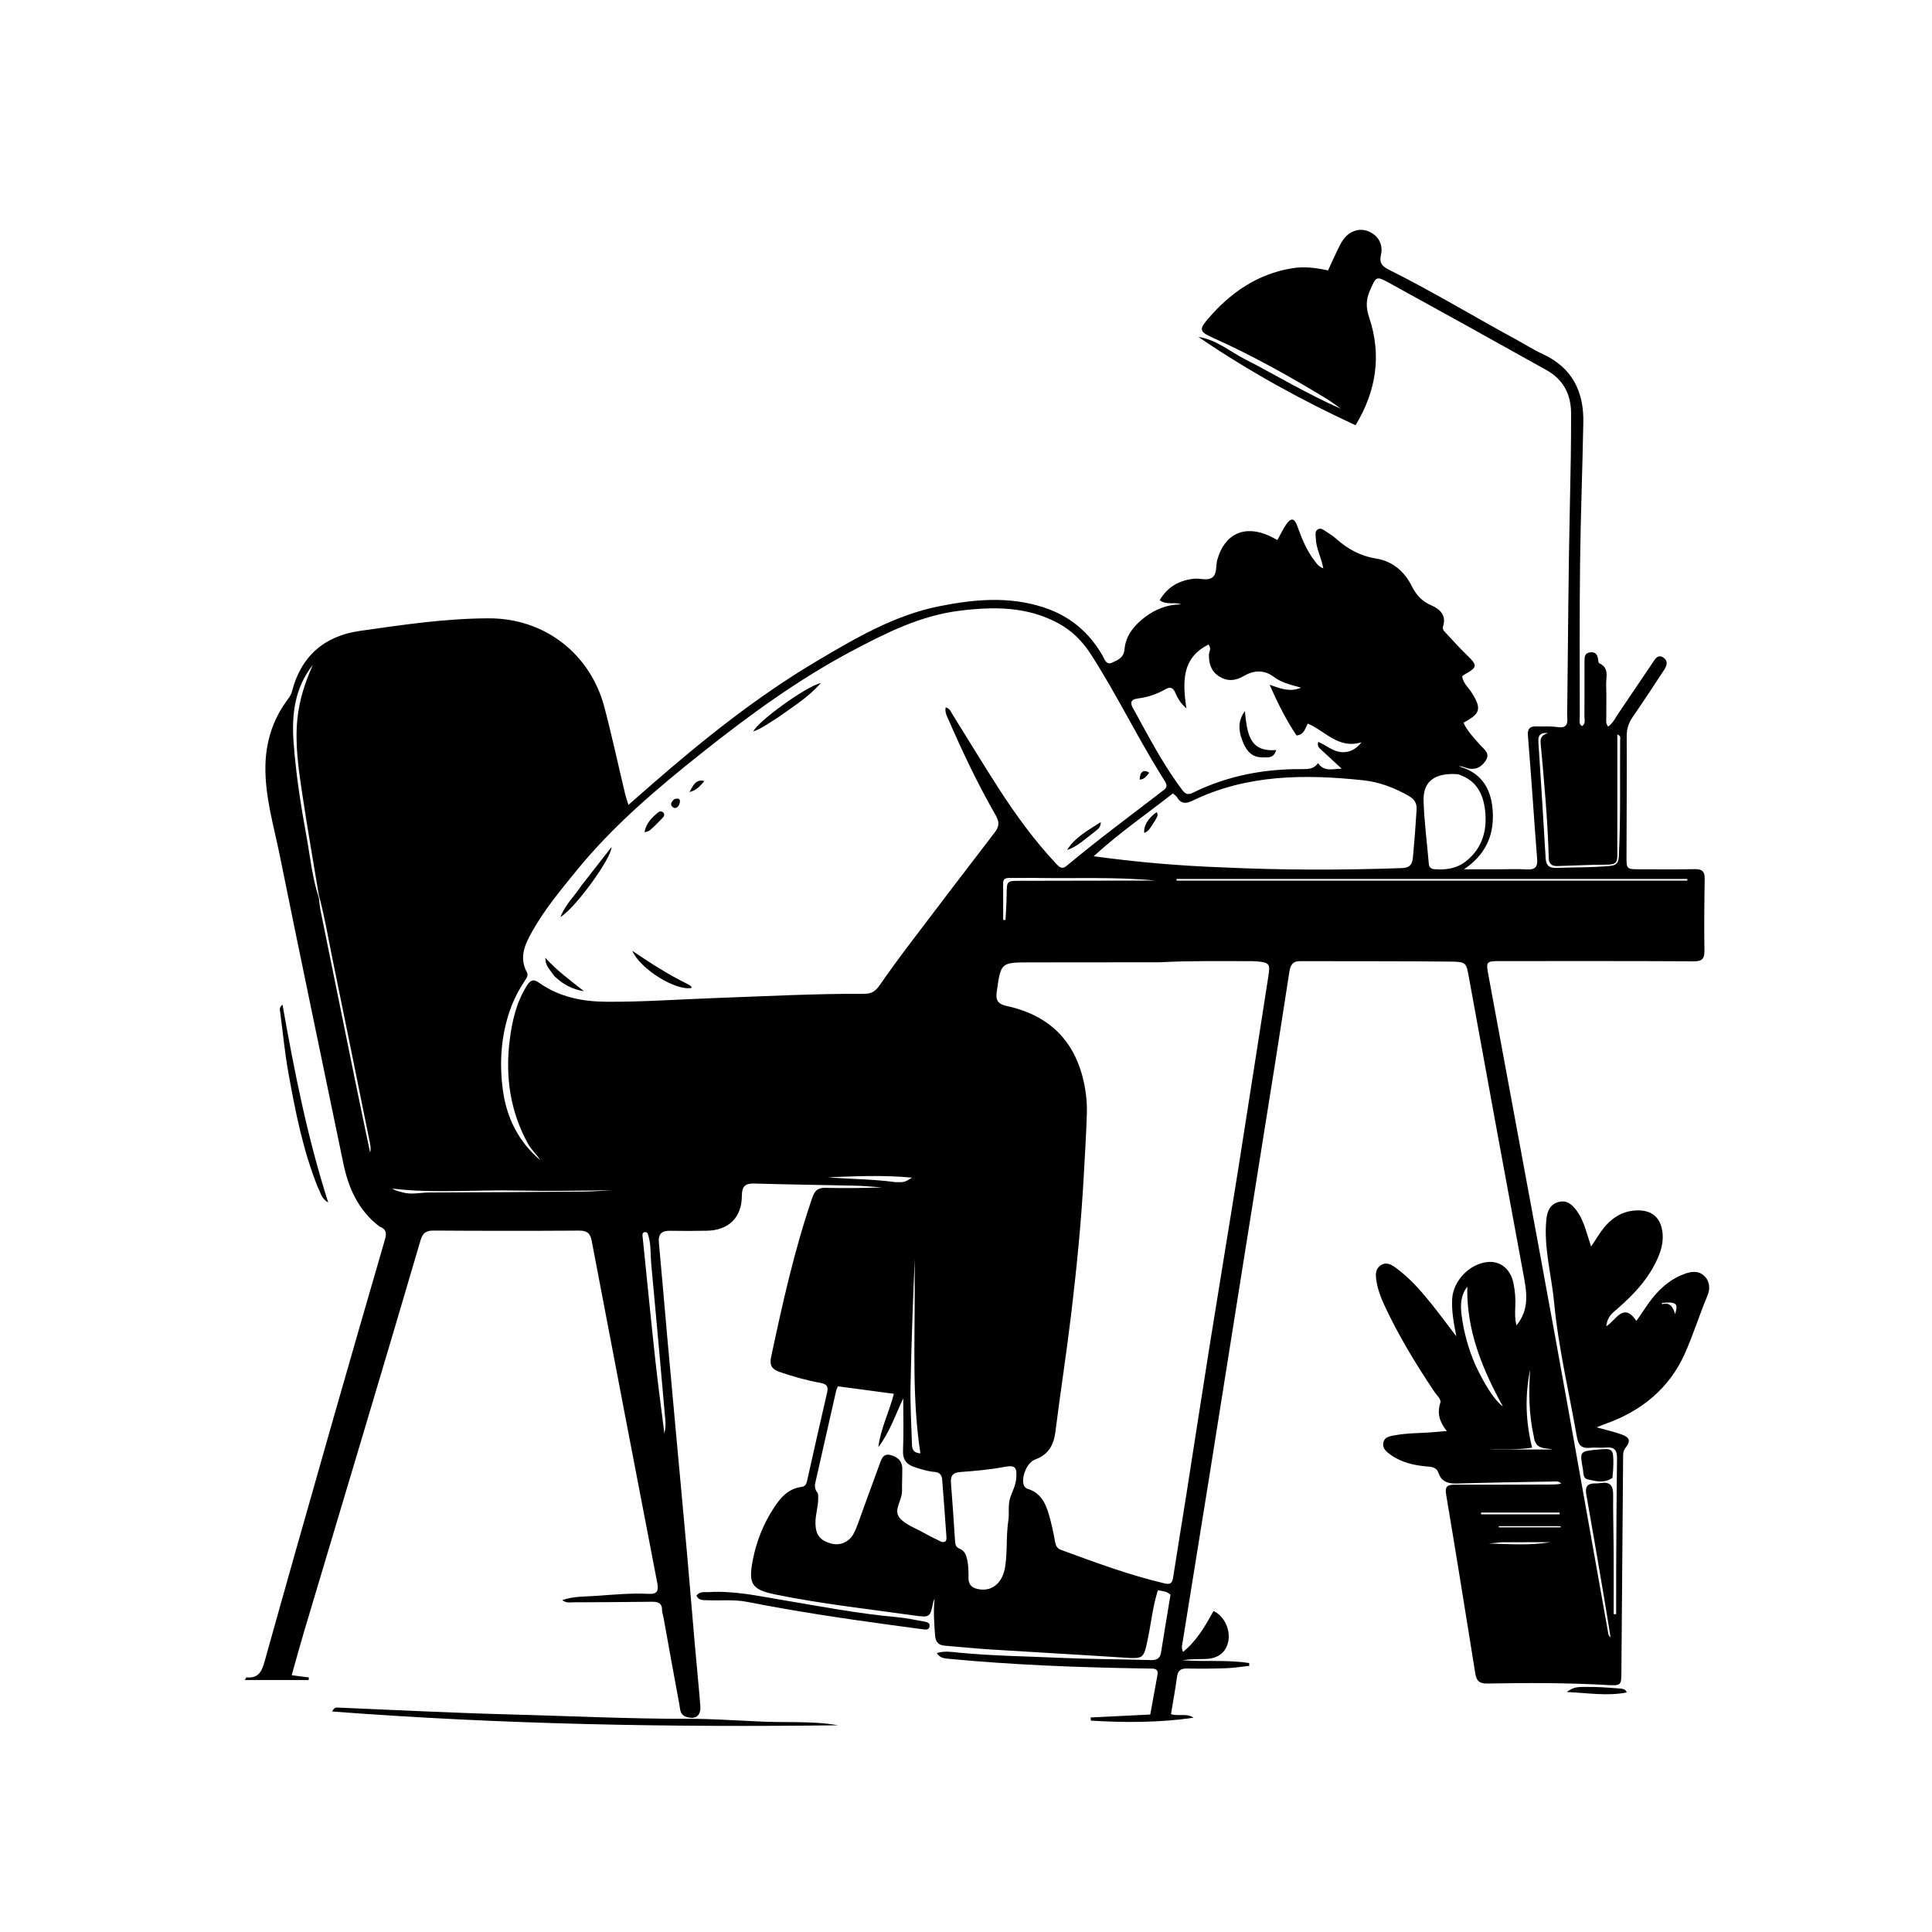 <svg version="1.1" id="Layer_1" xmlns="http://www.w3.org/2000/svg" xmlns:xlink="http://www.w3.org/1999/xlink" x="0px" y="0px"
	 width="100%" viewBox="0 0 1024 1024" enable-background="new 0 0 1024 1024" xml:space="preserve">
<path fill="#000000" opacity="1" stroke="none" 
	d="
M201.103,650.078 
	C189.735,641.354 184.632,629.51 181.898,616.264 
	C170.699,562 159.266,507.784 148.304,453.472 
	C145.12,437.698 140.347,422.108 140.68,405.764 
	C140.935,393.292 144.477,381.835 151.813,371.645 
	C152.974,370.031 154.223,368.526 154.748,366.486 
	C159.562,347.777 171.876,337.077 190.712,334.398 
	C213.437,331.167 236.188,327.754 259.226,327.726 
	C288.423,327.689 312.778,346.304 320.29,374.663 
	C324.334,389.931 327.646,405.393 331.319,420.76 
	C331.732,422.491 332.346,424.174 333.087,426.602 
	C337.544,422.697 341.493,419.218 345.462,415.762 
	C373.023,391.764 401.536,368.971 433.035,350.318 
	C453.503,338.197 474.099,326.035 497.949,321.295 
	C516.425,317.623 534.813,315.915 553.205,321.943 
	C566.85,326.415 577.042,334.883 584.231,347.219 
	C585.373,349.18 586.242,352.795 589.449,351.215 
	C592.252,349.833 595.621,348.82 596.02,344.124 
	C596.643,336.796 601.268,331.286 607.013,326.97 
	C612.554,322.808 618.83,320.362 625.98,320.338 
	C622.473,318.868 618.412,320.902 614.635,318.132 
	C618.818,311.066 624.957,307.593 632.825,306.743 
	C636.117,306.387 640.017,308 642.578,306.031 
	C645.18,304.03 644.315,299.858 645.196,296.692 
	C649.003,283.012 659.554,278.058 672.59,283.93 
	C674.076,284.599 675.493,285.42 677.061,286.232 
	C678.709,283.26 680.008,280.363 681.803,277.817 
	C684.269,274.317 686.073,274.613 687.551,278.712 
	C689.932,285.32 692.505,291.797 696.873,297.409 
	C697.988,298.841 698.969,300.361 701.369,301.217 
	C700.319,295.413 697.464,290.54 697.372,285.021 
	C697.344,283.343 696.809,281.535 698.563,280.534 
	C700.096,279.66 701.46,280.827 702.682,281.611 
	C704.64,282.866 706.623,284.142 708.352,285.683 
	C714.458,291.125 721.232,294.756 729.518,296.085 
	C738.085,297.458 744.362,302.873 748.212,310.546 
	C750.576,315.258 753.61,318.67 758.506,320.785 
	C763.257,322.837 766.733,326.09 764.837,332.092 
	C764.412,333.434 765.194,334.298 766.013,335.16 
	C769.911,339.269 773.648,343.546 777.74,347.452 
	C783.121,352.589 783.073,353.736 776.413,357.398 
	C775.985,357.634 775.612,357.969 774.972,358.432 
	C775.414,362.053 778.309,364.365 780.093,367.226 
	C785.344,375.649 784.762,378.207 775.651,383.048 
	C777.762,387.602 781.249,391.113 784.49,394.806 
	C786.599,397.208 790.066,399.241 787.401,403.237 
	C784.747,407.217 781.1,408.459 776.543,406.779 
	C775.54,406.409 774.518,406.091 773.154,406.158 
	C786.129,409.764 790.868,419.205 791.246,431.399 
	C791.616,443.341 787.158,453.151 775.935,460.757 
	C782.344,460.757 787.661,460.761 792.979,460.756 
	C798.479,460.751 803.992,460.499 809.474,460.803 
	C813.781,461.042 815.046,459.308 814.714,455.275 
	C813.811,444.328 813.108,433.364 812.3,422.408 
	C811.493,411.454 810.694,400.499 809.808,389.551 
	C809.545,386.3 810.916,384.921 814.095,385.022 
	C817.925,385.144 821.811,384.817 825.574,385.363 
	C829.826,385.981 830.98,384.287 830.704,380.465 
	C830.536,378.144 830.67,375.8 830.698,373.467 
	C831.123,337.645 831.283,301.816 832.107,266.003 
	C832.467,250.342 832.742,234.686 832.705,219.027 
	C832.682,209.139 828.615,201.169 819.831,196.258 
	C792.059,180.729 764.243,165.275 736.344,149.975 
	C729.283,146.103 729.408,146.549 726.107,153.937 
	C723.919,158.832 723.961,163.116 725.668,168.199 
	C732.373,188.174 729.511,207.144 718.469,225.396 
	C689.384,211.913 661.556,196.572 635.174,178.589 
	C644.734,179.989 651.869,186.36 660.068,190.502 
	C668.539,194.781 676.783,199.508 685.157,203.982 
	C693.524,208.452 701.929,212.851 710.783,216.69 
	C708.219,214.898 705.742,212.964 703.077,211.337 
	C683.438,199.349 663.342,188.208 642.334,178.773 
	C635.819,175.847 635.538,174.51 640.131,169.134 
	C652.073,155.16 666.396,145.186 684.936,142.168 
	C691.271,141.137 697.513,141.948 703.894,143.326 
	C705.568,139.69 707.052,136.363 708.631,133.082 
	C709.567,131.136 710.499,129.159 711.701,127.376 
	C714.989,122.499 720.317,120.658 725.138,122.558 
	C730.205,124.554 733.231,129.193 731.943,135.009 
	C730.898,139.724 732.757,141.274 736.56,143.171 
	C759.525,154.631 781.477,167.96 804.027,180.192 
	C808.566,182.654 812.932,185.484 817.614,187.627 
	C833.204,194.763 839.493,207.409 839.195,223.821 
	C838.744,248.639 837.772,273.45 837.473,298.269 
	C837.143,325.598 837.31,352.933 837.316,380.266 
	C837.317,381.795 836.632,383.636 838.485,384.848 
	C840.561,383.607 839.758,381.558 839.774,379.916 
	C839.866,370.251 839.785,360.584 839.816,350.918 
	C839.824,348.601 839.594,346.078 843.02,345.743 
	C846.01,345.451 846.693,347.323 847.057,349.656 
	C847.158,350.306 847.208,351.345 847.588,351.513 
	C853.223,354.001 851.126,358.999 851.294,363.121 
	C851.524,368.778 851.317,374.452 851.364,380.118 
	C851.378,381.707 850.944,383.435 852.373,385.115 
	C854.979,383.203 856.21,380.424 857.846,378.033 
	C863.963,369.095 869.926,360.052 876.034,351.108 
	C877.294,349.263 878.643,346.657 881.536,348.484 
	C884.382,350.281 883.453,352.868 882.02,355.059 
	C876.548,363.424 871.054,371.779 865.371,380.001 
	C863.196,383.147 862.171,386.305 862.188,390.188 
	C862.286,411.353 862.141,432.52 862.083,453.686 
	C862.063,460.737 862.067,460.738 869.305,460.737 
	C878.972,460.735 888.641,460.857 898.303,460.668 
	C902.165,460.592 903.601,461.903 903.529,465.841 
	C903.299,478.503 903.195,491.172 903.377,503.833 
	C903.439,508.142 902.228,509.536 897.74,509.511 
	C863.408,509.322 829.075,509.396 794.742,509.401 
	C787.812,509.402 787.585,509.803 788.822,516.471 
	C798.017,566.002 807.195,615.537 816.321,665.081 
	C821.504,693.217 826.637,721.362 831.691,749.521 
	C838.657,788.329 845.526,827.155 852.45,865.971 
	C852.565,866.613 852.859,867.223 853.627,867.756 
	C852.46,860.601 851.334,853.439 850.117,846.292 
	C847.046,828.243 844.006,810.189 840.785,792.167 
	C840.056,788.088 841.248,786.175 845.431,786.241 
	C846.427,786.257 847.439,786.207 848.421,786.048 
	C853.173,785.281 855.048,787.266 855.005,792.062 
	C854.917,802.059 855.218,812.058 855.269,822.057 
	C855.325,833.214 855.281,844.371 855.281,855.528 
	C855.719,855.535 856.156,855.541 856.593,855.548 
	C856.593,848.228 856.558,840.907 856.6,833.587 
	C856.716,813.422 856.786,793.255 857.064,773.092 
	C857.122,768.88 855.924,766.824 851.409,767.238 
	C848.433,767.511 845.392,767.089 842.419,767.375 
	C838.148,767.786 836.508,765.734 835.826,761.815 
	C831.686,738.033 825.98,714.409 823.731,690.457 
	C822.359,675.854 818.156,661.43 819.576,646.537 
	C820.014,641.943 821.539,638.244 826.196,637.054 
	C830.762,635.887 833.641,638.774 836.069,642.258 
	C839.744,647.532 840.962,653.814 843.328,660.717 
	C845.524,657.39 847.105,654.777 848.9,652.32 
	C853.427,646.123 859.231,641.929 867.168,641.549 
	C875.725,641.139 880.63,645.604 881.243,654.19 
	C881.677,660.264 879.432,665.636 876.68,670.827 
	C871.918,679.811 864.954,686.923 857.38,693.556 
	C854.869,695.754 851.795,697.796 851.395,702.977 
	C856.715,699.491 860.505,690.015 867.336,700.135 
	C869.829,696.501 871.826,693.477 873.936,690.533 
	C878.786,683.769 884.693,678.226 892.617,675.263 
	C896.31,673.882 900.203,673.246 903.402,676.377 
	C906.405,679.317 906.409,683.322 904.997,686.684 
	C900.71,696.889 897.433,707.538 892.938,717.561 
	C884.717,735.891 870.004,747.881 851.07,754.619 
	C849.674,755.116 848.311,755.702 846.247,756.517 
	C851.123,757.885 855.436,758.81 859.532,760.323 
	C863.952,761.955 864.366,763.823 861.459,767.527 
	C860.166,769.174 860.295,770.941 860.28,772.737 
	C859.961,810.393 859.648,848.049 859.378,885.706 
	C859.323,893.304 859.391,893.529 851.654,893.088 
	C830.507,891.885 809.349,891.917 788.19,892.309 
	C784.178,892.383 782.566,890.922 781.959,887.125 
	C776.888,855.43 771.786,823.74 766.474,792.084 
	C765.74,787.709 767.298,786.905 771.1,786.919 
	C787.932,786.982 804.765,786.873 821.598,786.828 
	C823.558,786.823 825.518,786.827 827.514,786.351 
	C826.083,784.815 824.272,785.216 822.624,785.244 
	C805.966,785.535 789.306,785.768 772.654,786.29 
	C767.863,786.44 764.115,785.668 762.395,780.623 
	C761.505,778.012 759.383,777.499 756.85,777.303 
	C749.806,776.758 742.987,775.264 737.084,771.091 
	C734.896,769.544 732.559,767.676 733.201,764.628 
	C733.868,761.455 736.846,761.177 739.504,760.691 
	C746.579,759.399 753.776,759.676 760.895,758.971 
	C762.494,758.812 764.099,758.705 766.842,758.482 
	C762.884,753.572 761.639,748.945 763.395,743.526 
	C764.001,741.656 761.625,739.723 760.434,737.943 
	C750.414,722.97 741.031,707.633 733.493,691.231 
	C731.609,687.132 730.123,682.913 729.456,678.41 
	C728.988,675.25 729.042,672.268 732.084,670.463 
	C735.007,668.728 737.604,670.342 739.908,672.03 
	C747.09,677.294 752.941,683.92 758.478,690.811 
	C762.832,696.232 766.956,701.838 771.886,708.282 
	C770.456,701.029 769.358,694.864 769.669,688.536 
	C770.149,678.769 779.232,669.418 789.009,668.852 
	C795.513,668.475 800.659,672.806 802.163,680.114 
	C803.003,684.198 803.349,688.338 803.132,692.535 
	C802.963,695.795 802.895,699.094 803.764,702.478 
	C811.042,693.628 809.066,684.148 807.26,674.439 
	C797.591,622.447 788.108,570.421 778.621,518.396 
	C777.149,510.323 777.273,509.762 768.931,509.669 
	C742.27,509.374 715.604,509.52 688.939,509.427 
	C684.949,509.414 683.884,511.905 683.383,515.117 
	C680.693,532.367 678.044,549.624 675.306,566.867 
	C669.75,601.855 664.134,636.833 658.564,671.818 
	C652.783,708.126 647.05,744.441 641.252,780.746 
	C636.504,810.475 631.698,840.195 626.89,869.915 
	C626.626,871.545 625.983,873.128 627.032,875.56 
	C634.406,869.539 638.843,861.707 643.187,853.881 
	C648.653,856.299 652.167,863.52 651.059,869.69 
	C649.983,875.676 645.694,879.131 638.927,879.297 
	C634.822,879.399 630.712,879.316 626.59,879.956 
	C638.406,880.897 650.342,879.576 662.071,881.462 
	C662.092,881.951 662.113,882.44 662.135,882.929 
	C658.134,883.363 654.142,884.036 650.132,884.178 
	C643.139,884.425 636.132,884.47 629.136,884.346 
	C625.869,884.288 624.292,885.394 623.841,888.734 
	C622.954,895.3 621.756,901.824 620.663,908.509 
	C624.567,909.882 628.932,907.807 632.616,910.433 
	C614.485,913.061 596.34,913.082 578.173,911.968 
	C578.139,911.41 578.104,910.853 578.069,910.295 
	C588.507,909.779 598.944,909.262 609.666,908.732 
	C610.98,901.524 612.272,894.53 613.521,887.528 
	C613.903,885.387 612.815,884.424 610.745,884.391 
	C608.746,884.359 606.746,884.329 604.747,884.296 
	C570.767,883.742 536.826,882.423 502.98,879.208 
	C500.684,878.99 498.292,878.903 496.518,876.182 
	C500.58,874.857 504.524,875.583 508.279,875.948 
	C525.702,877.638 543.197,877.841 560.658,878.638 
	C576.959,879.382 593.291,879.408 609.607,879.868 
	C612.659,879.954 614.798,879.394 615.348,875.954 
	C616.998,865.641 618.726,855.341 620.396,845.207 
	C618.364,843.36 616.198,843.311 613.711,842.902 
	C611.018,851.29 610.173,859.9 608.438,868.304 
	C606.146,879.401 606.254,879.255 594.996,878.522 
	C571.732,877.007 548.452,875.737 525.185,874.262 
	C517.05,873.746 508.934,872.91 500.807,872.251 
	C497.45,871.978 495.907,870.373 495.619,866.854 
	C495.088,860.362 494.68,853.906 495.335,847.315 
	C495.103,847.908 494.78,848.482 494.654,849.096 
	C493.006,857.119 492.967,857.445 484.551,856.251 
	C459.996,852.766 435.306,850.101 410.984,845.124 
	C398.358,842.54 396.525,839.526 399.024,826.727 
	C400.924,816.998 404.537,807.876 409.939,799.531 
	C413.539,793.968 417.67,788.987 424.87,788.084 
	C426.931,787.826 427.432,786.421 427.828,784.647 
	C431.305,769.062 434.806,753.483 438.414,737.928 
	C439.175,734.65 437.98,733.54 434.847,732.966 
	C427.476,731.614 420.267,729.581 413.16,727.148 
	C409.115,725.763 407.777,723.578 408.697,719.257 
	C414.761,690.767 421.072,662.356 430.546,634.741 
	C431.851,630.938 433.599,629.47 437.665,629.582 
	C447.643,629.856 457.633,629.671 467.627,629.364 
	C462.864,629.047 458.105,628.556 453.337,628.443 
	C435.516,628.02 417.689,627.838 399.872,627.298 
	C394.905,627.148 393.223,628.746 393.204,633.836 
	C393.162,645.334 386.152,652.085 374.728,652.31 
	C368.231,652.438 361.727,652.453 355.23,652.336 
	C350.833,652.256 348.777,653.891 349.215,658.561 
	C350.766,675.127 352.139,691.709 353.623,708.281 
	C355.166,725.518 356.755,742.751 358.332,759.985 
	C360.228,780.697 362.173,801.404 364.022,822.12 
	C365.486,838.525 366.815,854.941 368.247,871.349 
	C369.202,882.287 370.333,893.21 371.188,904.154 
	C371.609,909.529 368.437,911.676 363.38,909.827 
	C360.376,908.728 360.534,905.888 360.1,903.572 
	C357.219,888.199 354.484,872.799 351.692,857.41 
	C351.454,856.102 350.889,854.804 350.908,853.507 
	C350.964,849.57 348.684,848.917 345.394,848.959 
	C331.563,849.136 317.73,849.21 303.897,849.258 
	C302.152,849.264 300.27,849.816 298.003,848.093 
	C303.678,846.106 309.165,846.264 314.451,845.933 
	C324.25,845.32 334.057,844.25 343.894,844.779 
	C348.569,845.03 349.112,842.872 348.359,838.962 
	C336.715,778.536 325.117,718.102 313.607,657.651 
	C312.843,653.639 311.107,652.223 306.934,652.251 
	C281.269,652.422 255.601,652.405 229.936,652.232 
	C225.932,652.205 224.064,653.391 222.905,657.35 
	C212.712,692.179 202.331,726.952 191.961,761.729 
	C181.685,796.191 171.339,830.631 161.07,865.095 
	C158.848,872.551 156.82,880.065 154.602,887.91 
	C158.001,888.345 160.855,888.71 163.709,889.075 
	C163.666,889.527 163.623,889.979 163.581,890.431 
	C152.464,890.431 141.346,890.431 129.775,890.431 
	C130.368,889.499 130.551,889.019 130.683,889.032 
	C136.789,889.655 138.711,886.099 140.185,880.816 
	C152.177,837.848 164.382,794.939 176.618,752.04 
	C185.612,720.511 194.725,689.015 203.867,657.529 
	C204.791,654.348 205.367,651.638 201.103,650.078 
M168.997,475.843 
	C169.3,478.145 169.467,480.476 169.927,482.747 
	C176.061,513.055 182.219,543.359 188.409,573.657 
	C190.948,586.086 193.579,598.496 196.169,610.915 
	C196.621,609.162 196.418,607.53 196.091,605.922 
	C189.477,573.318 182.9,540.706 176.193,508.12 
	C173.915,497.055 172.109,485.883 168.932,474.155 
	C166.009,456.416 162.889,438.706 160.227,420.927 
	C158.256,407.771 156.278,394.598 157.608,381.159 
	C158.612,371.017 161.683,361.578 165.827,352.394 
	C156.22,364.501 154.532,378.546 155.6,393.353 
	C156.823,410.308 159.458,427.073 162.522,443.755 
	C164.439,454.196 165.396,464.87 168.997,475.843 
M617.707,414.562 
	C616.83,413.146 615.954,411.731 615.076,410.316 
	C602.166,389.511 591.481,367.416 578.204,346.82 
	C573.78,339.959 568.314,334.387 561.086,330.443 
	C544.413,321.345 526.675,321.449 508.541,323.709 
	C487.926,326.279 469.88,335.325 451.844,344.875 
	C423.131,360.079 397.075,379.101 371.767,399.229 
	C348.024,418.111 324.884,437.719 305.628,461.366 
	C297.121,471.813 288.467,482.207 281.857,494.057 
	C278.114,500.767 275.084,507.541 279.239,515.253 
	C280.164,516.97 279.104,518.349 278.15,519.805 
	C274.951,524.688 272.243,529.831 270.316,535.373 
	C265.513,549.187 264.608,563.44 266.529,577.749 
	C268.505,592.47 274.869,605.192 286.394,614.958 
	C284.484,611.918 281.701,609.543 279.924,606.337 
	C270.365,589.086 267.743,570.587 270.156,551.275 
	C271.418,541.172 273.669,531.285 279.222,522.462 
	C280.898,519.8 282.461,518.572 285.556,520.777 
	C296.288,528.424 308.534,530.87 321.473,530.953 
	C340.638,531.077 359.743,529.678 378.876,528.995 
	C405.332,528.05 431.78,526.611 458.265,526.729 
	C461.88,526.745 464.078,525.274 466.062,522.431 
	C471.112,515.193 476.296,508.042 481.624,501.006 
	C496.805,480.957 512.049,460.955 527.364,441.009 
	C529.726,437.932 529.696,435.521 527.715,432.074 
	C518.412,415.893 510.393,399.047 502.937,381.941 
	C502.001,379.793 500.674,377.625 501.225,374.9 
	C503.572,375.561 504.117,377.487 505.04,378.96 
	C513.172,391.945 521.056,405.089 529.373,417.953 
	C538.423,431.951 548.203,445.433 559.637,457.636 
	C561.332,459.445 562.766,461.079 565.41,458.869 
	C581.899,445.08 599.187,432.311 616.205,419.196 
	C617.463,418.227 619.16,417.278 617.707,414.562 
M614.462,510.025 
	C591.64,510.044 568.819,510.062 545.998,510.085 
	C530.399,510.101 530.489,510.117 528.292,525.656 
	C527.658,530.141 528.865,532.17 533.595,533.193 
	C554.209,537.651 568.161,549.601 573.691,570.429 
	C575.408,576.893 576.255,583.534 576.056,590.184 
	C575.708,601.825 574.957,613.455 574.304,625.085 
	C572.978,648.678 570.64,672.188 567.847,695.64 
	C565.33,716.772 562.037,737.811 559.38,758.927 
	C558.481,766.07 555.575,771.075 548.577,773.596 
	C544.169,775.184 540.917,783.544 542.846,787.63 
	C543.154,788.282 543.974,788.907 544.685,789.12 
	C551.479,791.156 554.168,796.655 555.935,802.715 
	C557.328,807.494 558.342,812.397 559.246,817.297 
	C559.621,819.326 560.345,820.728 562.271,821.435 
	C580.394,828.086 598.483,834.836 617.333,839.253 
	C620.037,839.887 621.287,839.282 621.737,836.351 
	C623.954,821.902 626.383,807.485 628.655,793.044 
	C632.836,766.457 636.886,739.85 641.128,713.274 
	C646.208,681.449 651.515,649.659 656.572,617.831 
	C661.916,584.196 667.064,550.531 672.343,516.886 
	C673.255,511.073 672.741,510.219 666.889,509.609 
	C665.073,509.42 663.231,509.426 661.4,509.429 
	C646.08,509.451 630.756,509.168 614.462,510.025 
M648.517,459.752 
	C679.972,461.229 711.43,461.205 742.897,460.117 
	C746.803,459.982 748.479,458.634 748.862,454.612 
	C749.668,446.164 750.302,437.715 750.821,429.246 
	C751.053,425.454 749.556,423.514 746.483,421.756 
	C738.995,417.471 730.93,414.448 722.522,413.56 
	C691.598,410.297 660.93,410.387 632.046,424.394 
	C628.392,426.166 625.816,426.017 623.722,422.362 
	C623.348,421.709 622.519,421.316 621.611,420.563 
	C607.899,431.374 593.557,441.143 579.668,453.833 
	C603.158,457.017 625.297,458.924 648.517,459.752 
M700.71,397.807 
	C699.734,396.665 697.831,396.005 698.711,393.2 
	C702.801,394.942 706.094,398 710.401,398.583 
	C714.55,399.146 718.51,397.499 721.638,393.413 
	C709.511,397.243 702.378,387.405 693.15,383.528 
	C691.673,386.398 691.063,389.444 687.192,389.81 
	C681.74,381.688 677.328,372.963 672.917,362.951 
	C678.854,365.004 683.757,366.983 689.589,364.487 
	C684.165,362.916 679.263,361.895 675.165,358.773 
	C669.893,354.756 664.364,355.281 658.935,358.442 
	C654.655,360.934 650.417,361.199 646.211,358.541 
	C641.978,355.866 640.635,351.751 640.76,346.93 
	C640.801,345.365 642.287,343.855 640.546,341.611 
	C626.41,348.657 626.674,361.198 628.839,375.49 
	C625.244,372.332 624.035,369.601 622.829,366.945 
	C621.646,364.339 620.085,363.939 617.697,365.317 
	C613.172,367.929 608.279,369.55 603.104,370.203 
	C599.122,370.705 598.886,372.615 600.676,375.662 
	C602.278,378.389 603.706,381.218 605.231,383.991 
	C611.734,395.814 618.278,407.612 626.407,418.44 
	C627.933,420.473 629.231,421.664 632.147,420.221 
	C650.408,411.189 669.888,407.478 690.158,407.646 
	C693.385,407.673 696.401,407.583 698.572,404.505 
	C701.91,409.141 706.127,407.55 711.091,407.399 
	C707.326,403.917 704.277,401.097 700.71,397.807 
M433.495,791.447 
	C434.353,796.982 432.014,802.259 432.212,807.762 
	C432.42,813.528 434.618,816.465 440.425,818.087 
	C445.104,819.393 449.816,817.499 452.315,813.087 
	C453.374,811.219 454.139,809.166 454.881,807.139 
	C458.656,796.824 462.324,786.47 466.159,776.177 
	C467.113,773.617 467.935,770.263 471.809,771.161 
	C475.462,772.008 478.195,774.159 478.229,778.368 
	C478.261,782.361 478.035,786.357 478.092,790.349 
	C478.161,795.209 473.362,800.361 476.811,804.487 
	C479.829,808.098 485.095,809.858 489.429,812.329 
	C492.03,813.813 494.719,815.152 497.426,816.434 
	C498.559,816.971 499.746,817.92 501.324,816.833 
	C501.423,816.348 501.704,815.702 501.66,815.079 
	C500.93,804.795 500.194,794.511 499.374,784.234 
	C499.185,781.862 498.126,780.35 495.321,780.141 
	C491.848,779.881 488.499,778.806 485.149,777.75 
	C480.56,776.305 478.402,773.844 478.623,768.69 
	C479.014,759.529 478.733,750.34 478.733,741.162 
	C474.53,750.055 471.488,759.237 465.535,767.018 
	C466.703,757.283 471.254,748.556 473.775,738.734 
	C463.467,737.36 453.824,736.074 444.12,734.781 
	C443.683,735.83 443.343,736.402 443.203,737.02 
	C439.522,753.237 435.871,769.46 432.186,785.676 
	C431.759,787.556 431.684,789.298 433.495,791.447 
M534.546,805.104 
	C534.91,801.148 534.181,797.076 535.617,793.24 
	C536.777,790.142 538.285,787.186 538.592,783.8 
	C539.153,777.617 538.114,776.383 532.163,777.516 
	C524.473,778.98 516.703,779.632 508.931,780.208 
	C505.013,780.498 503.736,782.228 504.032,785.959 
	C504.844,796.214 505.517,806.48 506.196,816.745 
	C506.313,818.503 506.572,820.046 508.463,820.766 
	C511.327,821.856 512.118,824.263 512.699,827.009 
	C513.362,830.147 513.325,833.29 513.327,836.437 
	C513.328,839.847 514.999,841.521 518.254,842.223 
	C525.776,843.846 531.43,839.003 532.767,830.364 
	C534.019,822.272 533.135,814.083 534.546,805.104 
M772.793,410.36 
	C760.635,409.424 754.188,413.994 754.519,424.498 
	C754.868,435.609 756.356,446.684 757.3,457.778 
	C757.477,459.864 758.566,460.585 760.54,460.714 
	C766.677,461.115 772.275,460.353 777.363,456.19 
	C785.399,449.614 788.018,440.777 787.291,431.266 
	C786.607,422.31 783.58,413.847 772.793,410.36 
M772.5,466.75 
	C813.109,466.75 853.719,466.75 894.328,466.75 
	C894.325,466.457 894.322,466.164 894.319,465.871 
	C804.071,465.871 713.824,465.871 623.576,465.871 
	C623.577,466.161 623.577,466.452 623.578,466.743 
	C672.885,466.743 722.193,466.743 772.5,466.75 
M844.524,458.38 
	C838.201,458.591 831.877,458.775 825.556,459.024 
	C822.504,459.144 820.964,457.975 820.871,454.712 
	C820.291,434.401 818.431,414.175 816.58,393.953 
	C816.325,391.169 817.111,389.476 820.558,388.56 
	C815.808,388.113 815.184,390.301 815.39,393.467 
	C816.719,413.891 818.037,434.317 819.215,454.75 
	C819.432,458.514 820.855,460.114 824.722,459.994 
	C834.207,459.698 843.696,459.84 853.174,458.981 
	C856.836,458.649 857.858,457.273 858.03,453.76 
	C859.034,433.281 858.531,412.792 858.707,392.309 
	C858.715,391.345 859.26,390.023 857.225,389.316 
	C857.225,391.255 857.225,392.895 857.225,394.535 
	C857.221,411.86 857.259,429.186 857.198,446.511 
	C857.152,459.736 858.789,458.056 844.524,458.38 
M340.714,656.58 
	C342.915,678.069 345.017,699.57 347.352,721.045 
	C348.76,733.994 350.531,746.902 352.138,759.829 
	C352.679,757.434 352.855,755.099 352.652,752.798 
	C350.204,725.129 347.757,697.459 345.156,669.805 
	C344.706,665.01 345.095,660.133 343.788,655.414 
	C343.467,654.254 343.298,652.877 341.783,653.059 
	C340.169,653.252 340.495,654.69 340.714,656.58 
M782.009,723.513 
	C787.1,734.394 792.262,742.264 796.566,745.497 
	C785.655,725.561 777.184,705.182 777.698,681.939 
	C774.14,686.567 773.998,691.691 774.659,696.879 
	C775.799,705.841 778.104,714.512 782.009,723.513 
M484.818,684.5 
	C484.818,678.791 484.818,673.081 484.818,667.372 
	C483.881,689.787 483.031,712.195 482.604,734.611 
	C482.411,744.729 483.036,754.863 483.34,764.989 
	C483.413,767.432 483.505,770.002 487.821,770.312 
	C483.487,741.891 484.842,713.677 484.818,684.5 
M547.507,465.316 
	C543.34,465.321 539.174,465.329 535.007,465.33 
	C533.173,465.331 531.682,465.675 531.693,468.019 
	C531.723,474.541 531.704,481.063 531.704,487.586 
	C532.12,487.586 532.536,487.587 532.953,487.588 
	C533.16,483.116 533.502,478.645 533.544,474.172 
	C533.612,466.854 533.53,466.858 541.085,466.845 
	C562.583,466.807 584.081,466.766 605.58,466.727 
	C607.878,466.723 610.177,466.727 612.476,466.727 
	C591.147,464.661 569.816,465.704 547.507,465.316 
M213.605,632.053 
	C218.248,633.284 222.897,632.061 227.542,632.045 
	C254.708,631.952 281.874,631.794 309.039,631.571 
	C314.193,631.529 319.344,631.095 324.496,630.843 
	C307.655,631.084 290.832,631.383 274.025,631.01 
	C251.844,630.519 229.597,632.621 208.045,629.985 
	C208.982,630.858 210.907,631.37 213.605,632.053 
M812.946,761.33 
	C810.302,749.674 810.209,737.88 811.001,726.031 
	C808.188,739.64 808.578,753.219 812.045,767.293 
	C803.122,768.68 794.686,767.897 789.326,768.276 
	C798.544,768.276 810.719,768.276 822.894,768.276 
	C818.866,767.198 813.788,768.585 812.946,761.33 
M474.634,626.563 
	C479.415,626.642 479.415,626.642 483.441,624.175 
	C467.724,622.691 453.207,623.461 438.684,623.976 
	C450.383,624.972 462.133,624.882 474.634,626.563 
M788.219,802.639 
	C801.032,802.639 813.845,802.639 826.657,802.639 
	C826.649,802.324 826.64,802.009 826.631,801.694 
	C812.744,801.694 798.857,801.694 784.97,801.694 
	C784.977,802.008 784.985,802.322 784.992,802.636 
	C785.811,802.636 786.629,802.636 788.219,802.639 
M795.96,817.416 
	C793.697,817.641 791.433,817.867 789.169,818.092 
	C800.062,818.421 810.932,819.203 821.728,817.406 
	C813.44,817.406 805.153,817.406 795.96,817.416 
M825.087,808.865 
	C814.859,808.865 804.632,808.865 794.405,808.865 
	C794.409,809.09 794.413,809.315 794.416,809.54 
	C805.342,809.54 816.268,809.54 827.194,809.54 
	C827.192,809.352 827.189,809.164 827.187,808.976 
	C826.705,808.93 826.223,808.885 825.087,808.865 
M880.995,690.562 
	C880.911,690.688 880.751,690.824 880.765,690.937 
	C880.779,691.05 880.998,691.249 881.077,691.227 
	C884.978,690.143 886.725,692.56 887.832,696.486 
	C889.622,690.79 888.486,689.911 880.995,690.562 
z"/>
<path fill="#000000" opacity="1" stroke="none" 
	d="
M400.537,912.327 
	C415.401,913.251 429.884,911.91 444.225,914.432 
	C354.863,915.571 265.583,913.962 176.028,907.122 
	C177.184,904.612 178.684,905.04 179.898,905.091 
	C195.035,905.723 210.167,906.456 225.304,907.075 
	C239.113,907.64 252.923,908.221 266.738,908.578 
	C299.704,909.432 332.648,911.062 365.64,911.011 
	C377.117,910.994 388.595,911.822 400.537,912.327 
z"/>
<path fill="#000000" opacity="1" stroke="none" 
	d="
M472.791,861.353 
	C446.791,857.831 421.29,854 395.97,849.018 
	C389.062,847.659 382.013,848.446 375.033,848.157 
	C372.83,848.066 370.289,848.471 369.126,845.665 
	C370.959,843.33 373.464,843.979 375.679,843.846 
	C388.946,843.043 401.816,845.887 414.781,848.053 
	C434.954,851.424 455.051,855.318 475.464,857.135 
	C480.253,857.561 484.99,858.595 489.738,859.427 
	C491.204,859.684 493.027,860.064 492.691,862.06 
	C492.354,864.062 490.578,863.76 489.059,863.551 
	C483.784,862.826 478.508,862.108 472.791,861.353 
z"/>
<path fill="#000000" opacity="1" stroke="none" 
	d="
M168.481,629.381 
	C160.548,609.604 156.557,589.183 152.872,568.724 
	C150.93,557.943 149.898,546.997 148.462,536.124 
	C148.336,535.17 147.861,534.161 149.729,532.447 
	C156.001,567.84 162.806,602.451 173.956,637.348 
	C170.014,635.059 170,631.955 168.481,629.381 
z"/>
<path fill="#000000" opacity="1" stroke="none" 
	d="
M854.617,783.326 
	C850.184,786.315 845.746,785.081 841.481,784.1 
	C838.901,783.507 839.329,780.605 838.964,778.625 
	C837.23,769.221 837.292,769.209 846.747,768.311 
	C854.772,767.549 855.167,767.892 855.109,776.002 
	C855.093,778.31 854.92,780.618 854.617,783.326 
z"/>
<path fill="#000000" opacity="1" stroke="none" 
	d="
M859.264,894.994 
	C860.573,895.322 861.661,895.317 862.199,897.043 
	C851.796,899.051 841.623,897.313 830.388,896.792 
	C834.548,894.073 834.756,893.966 844.962,894.135 
	C849.602,894.211 854.237,894.657 859.264,894.994 
z"/>
<path fill="#000000" opacity="1" stroke="none" 
	d="
M412.264,380.325 
	C407.858,382.977 404.059,385.986 399.299,387.684 
	C401.267,382.688 426.989,363.856 435.103,361.995 
	C428.058,369.917 420.049,374.712 412.264,380.325 
z"/>
<path fill="#000000" opacity="1" stroke="none" 
	d="
M364.251,521.483 
	C365.339,522.178 366.436,522.392 366.585,523.59 
	C358.51,525.398 339.455,513.861 335.125,503.965 
	C344.442,510.247 353.855,516.365 364.251,521.483 
z"/>
<path fill="#000000" opacity="1" stroke="none" 
	d="
M308.247,469.279 
	C313.54,462.513 318.605,456.022 324.122,448.951 
	C324.088,455.101 304.493,481.777 297.02,486.041 
	C299.771,479.217 304.621,474.843 308.247,469.279 
z"/>
<path fill="#000000" opacity="1" stroke="none" 
	d="
M293.732,517.247 
	C291.65,514.131 288.847,511.791 289.069,507.658 
	C295.137,514.445 302.424,519.73 309.517,525.369 
	C303.393,524.423 298.283,521.742 293.732,517.247 
z"/>
<path fill="#000000" opacity="1" stroke="none" 
	d="
M579.974,441.048 
	C575.152,444.595 571.12,448.714 565.557,450.534 
	C569.758,443.765 576.451,440.281 583.455,435.709 
	C583.398,439.055 581.438,439.657 579.974,441.048 
z"/>
<path fill="#000000" opacity="1" stroke="none" 
	d="
M346.878,437.859 
	C345.248,439.153 344.328,440.952 341.591,440.998 
	C342.532,436.139 345.584,433.267 348.851,430.579 
	C349.649,429.921 350.742,429.817 351.558,430.696 
	C352.411,431.615 352.022,432.581 351.312,433.35 
	C349.964,434.812 348.533,436.198 346.878,437.859 
z"/>
<path fill="#000000" opacity="1" stroke="none" 
	d="
M373.308,413.965 
	C371.09,416.753 368.822,419.048 365.389,419.78 
	C367.332,416.808 368.417,412.754 373.308,413.965 
z"/>
<path fill="#000000" opacity="1" stroke="none" 
	d="
M357.407,423.566 
	C360.286,422.628 360.795,424.04 360.144,426.015 
	C359.664,427.469 358.33,428.934 356.748,427.906 
	C354.908,426.711 355.726,425.045 357.407,423.566 
z"/>
<path fill="#000000" opacity="1" stroke="none" 
	d="
M609.116,409.532 
	C607.671,411.385 606.471,413.175 604.042,413.187 
	C604.188,409.018 606.088,407.598 609.116,409.532 
z"/>
<path fill="#000000" opacity="1" stroke="none" 
	d="
M612.125,435.074 
	C610.302,437.502 609.424,440.349 606.485,441.475 
	C606.034,437.762 608.347,433.887 613.011,430.438 
	C614.284,432.181 612.889,433.425 612.125,435.074 
z"/>
<path fill="#000000" opacity="1" stroke="none" 
	d="
M657.598,390.026 
	C656.544,385.561 656.395,381.647 659.792,376.883 
	C661.066,388.121 661.748,398.732 676.386,397.546 
	C675.268,401.935 671.987,401.45 669.264,401.432 
	C663.353,401.393 660.245,398.31 657.598,390.026 
z"/>
</svg>
